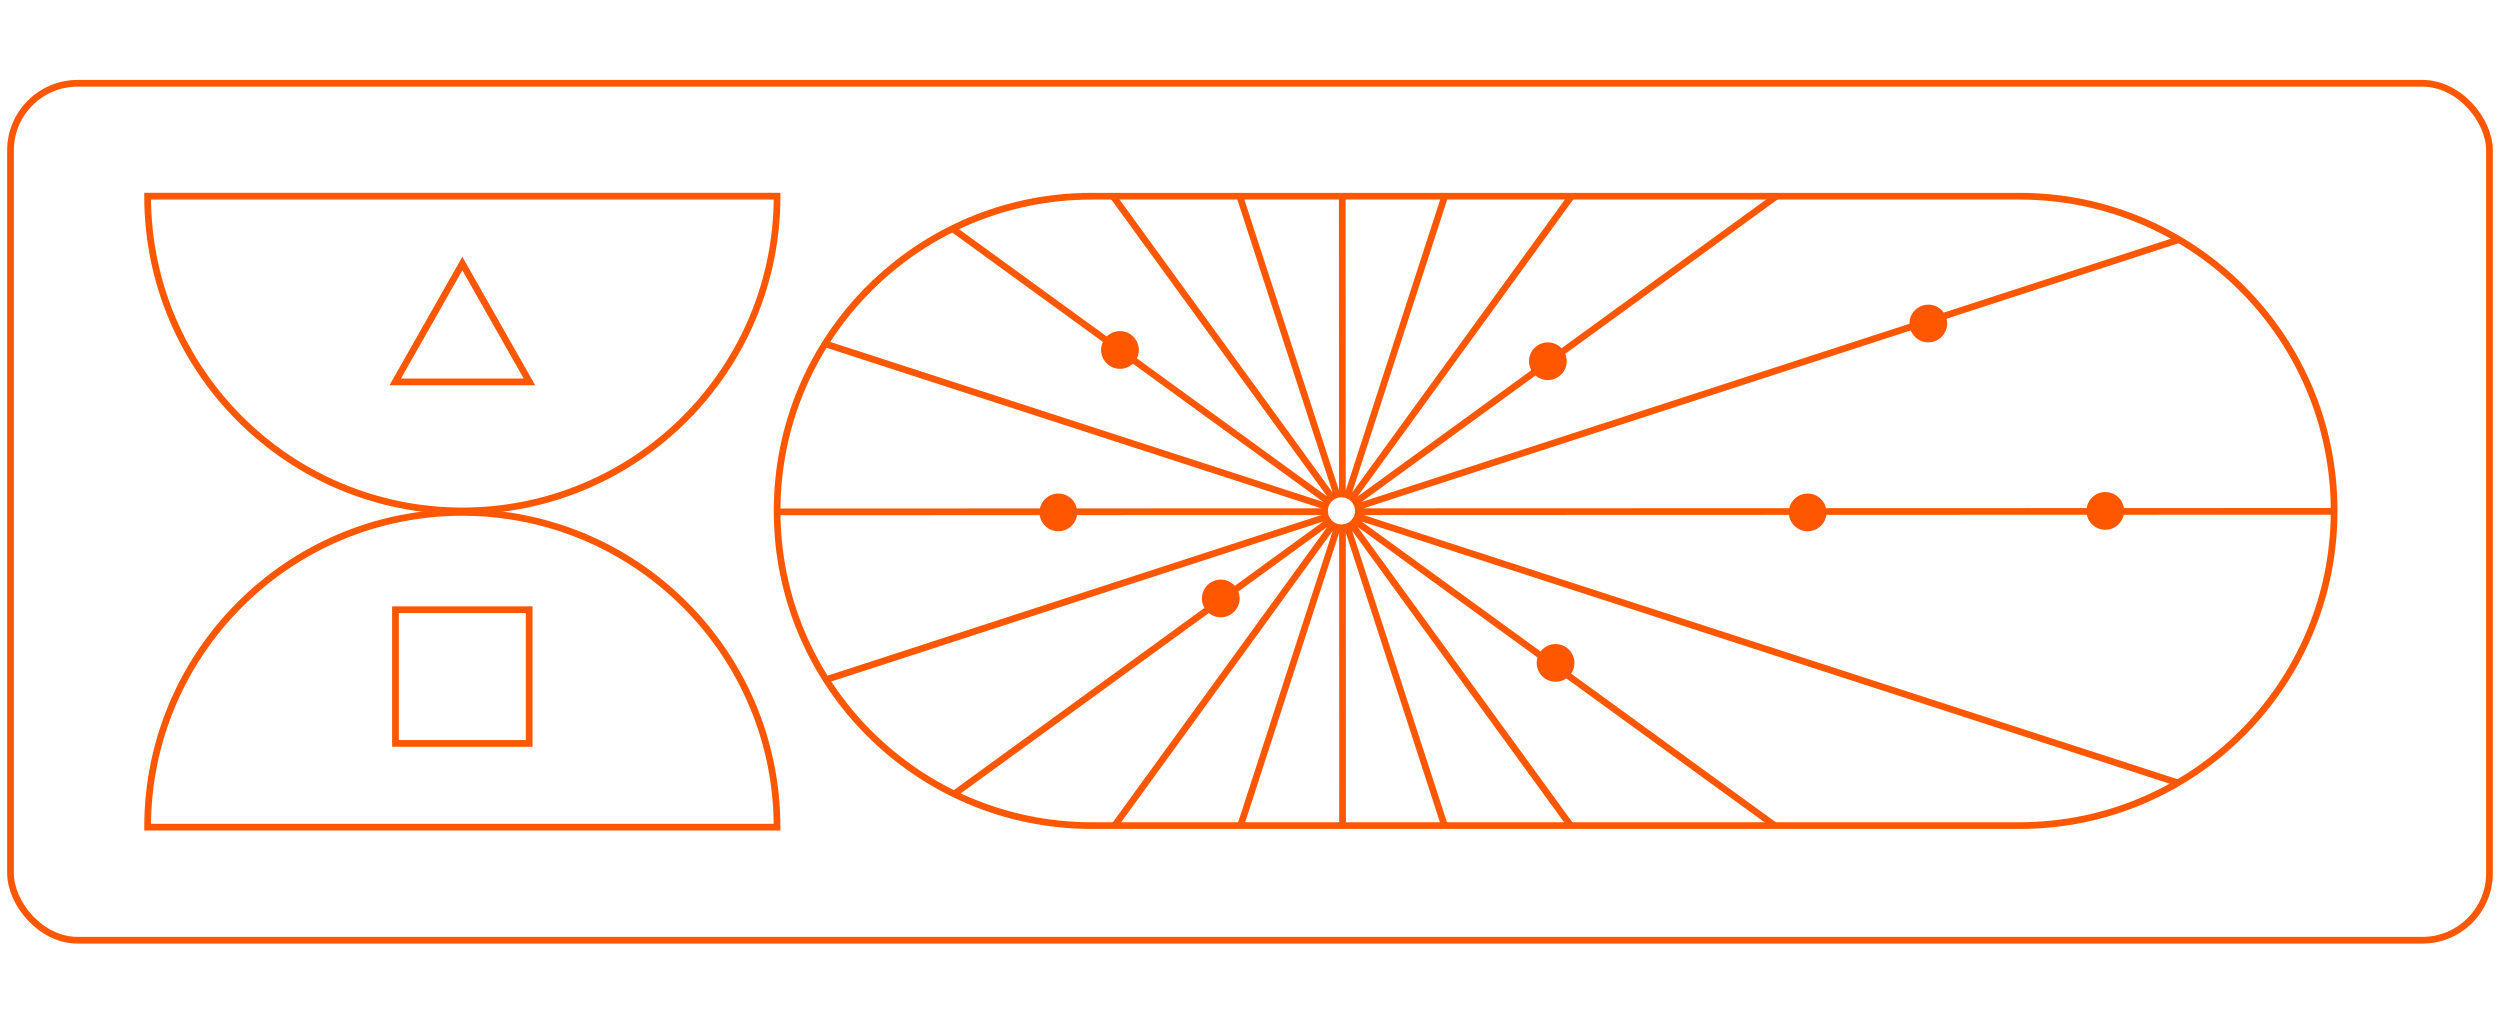 <?xml version="1.0" encoding="UTF-8"?> <svg xmlns="http://www.w3.org/2000/svg" xmlns:xlink="http://www.w3.org/1999/xlink" id="Layer_1" viewBox="0 0 745 305"><defs><style> .cls-1 { fill: #ff5700; } .cls-2 { fill: none; stroke: #ff5700; stroke-miterlimit: 10; stroke-width: 2px; } .cls-3 { clip-path: url(#clippath); } </style><clipPath id="clippath"><path class="cls-2" d="M695.57,152.25c0,51.79-41.99,93.78-93.78,93.78h-276.43c-51.8,0-93.78-41.99-93.78-93.78s41.98-93.78,93.78-93.78h276.43c51.79,0,93.78,41.98,93.78,93.78Z"></path></clipPath></defs><path class="cls-2" d="M137.78,152.25c51.8,0,93.79-41.99,93.79-93.79H43.99c0,51.8,41.99,93.79,93.79,93.79Z"></path><g><g class="cls-3"><path class="cls-1" d="M705.57,250.6l-299.24-97.12,295.81-.1v-2s-295.77.1-295.77.1l299.13-97.3-.62-1.9-299.15,97.31,254.44-184.99-1.18-1.62-254.44,184.99,184.82-254.56-1.62-1.17-184.82,254.56,97.11-299.22-1.9-.62-97.11,299.22-.11-314.58h-2s.11,314.58.11,314.58l-97.31-299.15-1.9.62,97.31,299.15L212.15-107.64l-1.62,1.18,184.99,254.44L140.96-36.85l-1.17,1.62,254.56,184.82L95.13,52.48l-.62,1.9,299.2,97.1h-12.46s-302.1.11-302.1.11v2s314.58-.11,314.58-.11L94.58,250.8l.62,1.9,299.15-97.31-254.44,184.99,1.18,1.62,254.44-184.99-184.82,254.56,1.62,1.18,184.82-254.56-97.11,299.22,1.9.62,97.11-299.22.11,314.58h2s-.11-314.58-.11-314.58l97.31,299.15,1.9-.62-97.31-299.15,184.99,254.44,1.62-1.18-184.99-254.44,254.56,184.82,1.17-1.62-254.56-184.82,299.22,97.11.62-1.9ZM399.76,156.29c-2.23,0-4.05-1.81-4.05-4.05s1.81-4.05,4.05-4.05,4.05,1.81,4.05,4.05-1.81,4.05-4.05,4.05Z"></path></g><path class="cls-2" d="M695.57,152.25c0,51.79-41.99,93.78-93.78,93.78h-276.43c-51.8,0-93.78-41.99-93.78-93.78s41.98-93.78,93.78-93.78h276.43c51.79,0,93.78,41.98,93.78,93.78Z"></path></g><path class="cls-2" d="M137.78,152.7c-51.8,0-93.79,41.99-93.79,93.79h187.57c0-51.8-41.99-93.79-93.79-93.79Z"></path><rect class="cls-2" x="117.85" y="181.69" width="39.85" height="39.85"></rect><polygon class="cls-2" points="157.78 113.81 137.78 78.54 117.77 113.81 157.78 113.81"></polygon><circle class="cls-1" cx="574.64" cy="96.4" r="5.62"></circle><circle class="cls-1" cx="461.26" cy="107.65" r="5.62"></circle><circle class="cls-1" cx="315.39" cy="152.7" r="5.62"></circle><circle class="cls-1" cx="363.79" cy="178.34" r="5.62"></circle><circle class="cls-1" cx="627.38" cy="152.25" r="5.62"></circle><circle class="cls-1" cx="463.56" cy="197.55" r="5.62"></circle><circle class="cls-1" cx="538.68" cy="152.7" r="5.62"></circle><circle class="cls-1" cx="333.75" cy="104.29" r="5.62"></circle><rect class="cls-2" x="3.13" y="24.82" width="738.74" height="255.37" rx="20" ry="20"></rect></svg> 